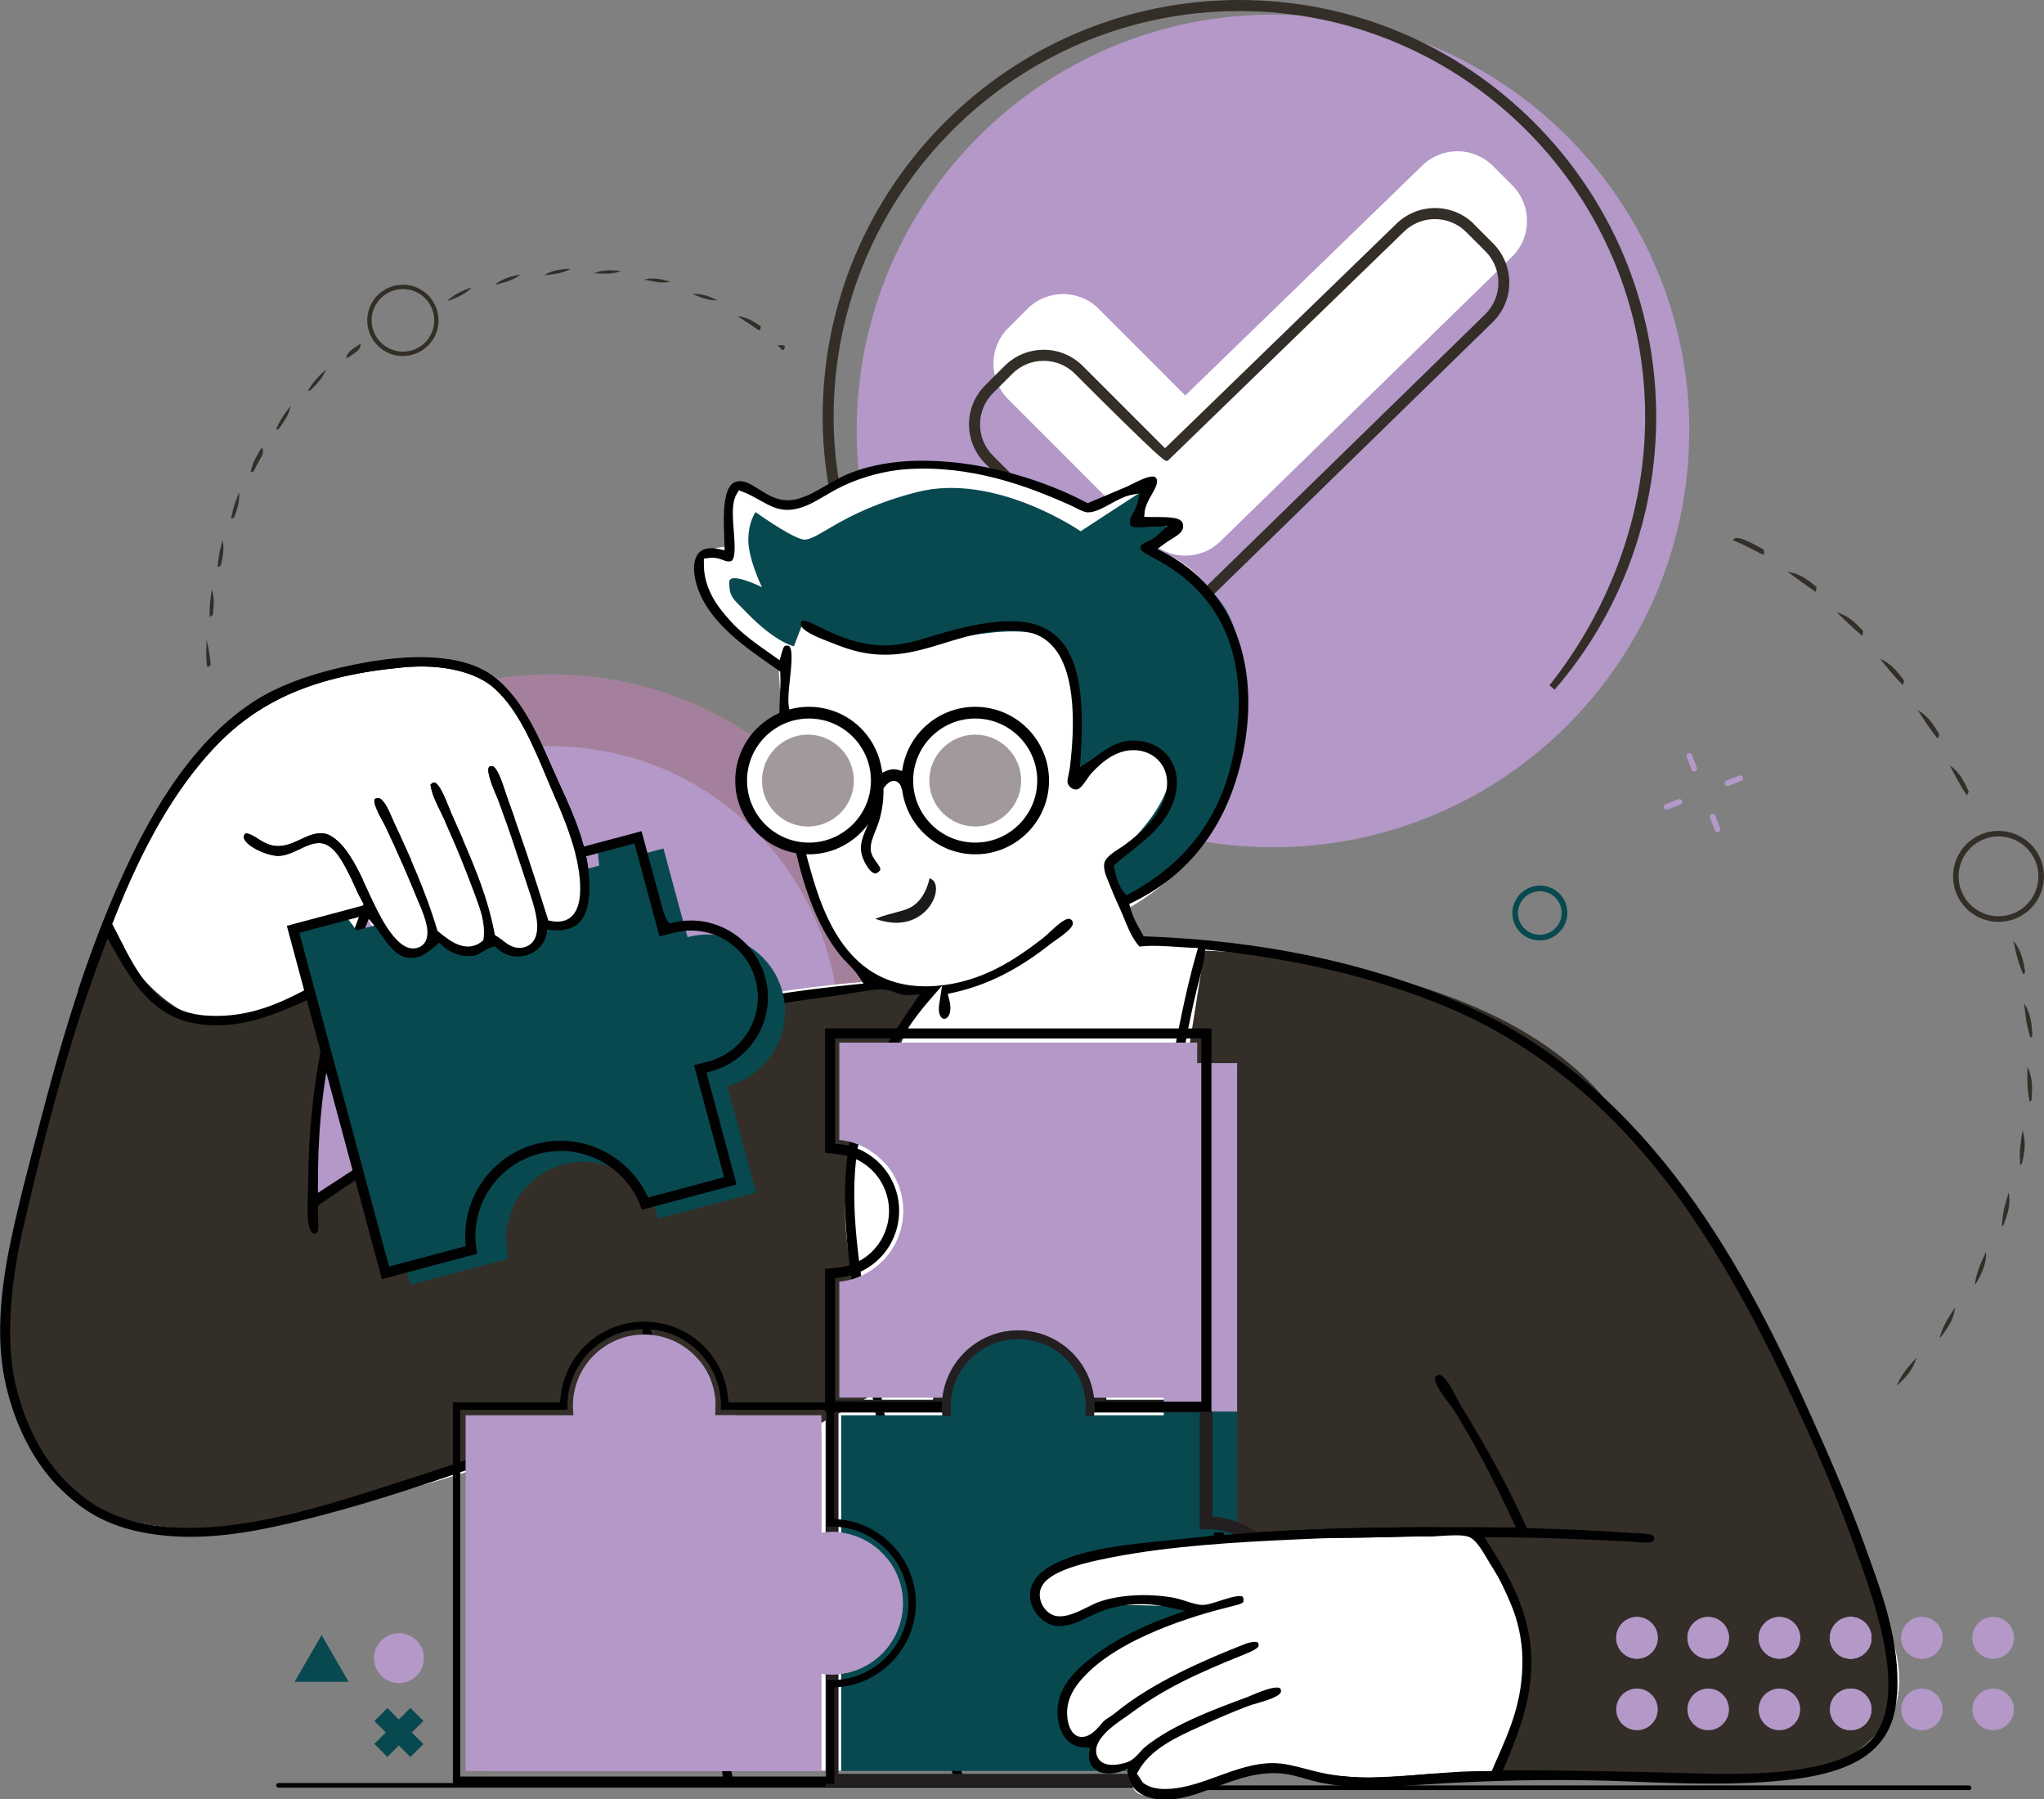 <?xml version="1.0" encoding="UTF-8"?><svg xmlns="http://www.w3.org/2000/svg" xmlns:xlink="http://www.w3.org/1999/xlink" viewBox="0 0 307.08 270.26"><rect x="0" y="0" width="307.08" height="270.26" fill="#808080" stroke="none"/><defs><style>.cls-1,.cls-2{fill:#fff;}.cls-2,.cls-3,.cls-4,.cls-5,.cls-6,.cls-7,.cls-8,.cls-9{fill-rule:evenodd;}.cls-10{isolation:isolate;}.cls-11,.cls-6{fill:#084950;}.cls-12,.cls-3,.cls-13{fill:#b398c8;}.cls-14{clip-path:url(#clippath-1);}.cls-4,.cls-15{fill:#010101;}.cls-5{fill:#a4809c;}.cls-16{mix-blend-mode:screen;}.cls-17{clip-path:url(#clippath);}.cls-18{fill:#1a1a1a;}.cls-19,.cls-8{fill:#332e27;}.cls-13{clip-rule:evenodd;}.cls-20{fill:#231f20;}.cls-7{fill:#a29a9a;}.cls-9{fill:#f1f0f0;}</style><clipPath id="clippath"><path class="cls-13" d="M124.95,230.13c-.52,0-1.04,.04-1.54,.11v-17.65h-16.01c.06-.46,.09-.94,.09-1.42,0-5.91-4.79-10.71-10.71-10.71s-10.71,4.79-10.71,10.71c0,.48,.03,.96,.09,1.42h-16.21v53.44h53.44v-14.61c.5,.07,1.02,.11,1.54,.11,5.91,0,10.71-4.79,10.71-10.71s-4.79-10.71-10.71-10.71Z"/></clipPath><clipPath id="clippath-1"><path class="cls-13" d="M126.09,156.62v14.61c5.4,.55,9.61,5.11,9.61,10.65s-4.21,10.1-9.61,10.65v17.41h53.77v-53.33h-53.77Z"/></clipPath></defs><g class="cls-10"><g id="Layer_2"><g id="Colored"><g id="Man_Puzzle"><path class="cls-19" d="M57.91,52.8c-2.58-1.44-3.5-4.72-2.06-7.29s4.71-3.5,7.29-2.06,3.5,4.72,2.06,7.29-4.72,3.5-7.29,2.06Zm4.92-8.78c-2.26-1.27-5.13-.46-6.4,1.8s-.46,5.13,1.81,6.4,5.13,.46,6.4-1.8,.46-5.13-1.81-6.4Z"/><path class="cls-19" d="M67.28,45.1c1.21-1.07,2.4-1.52,3.59-1.92-.96,1.02-2.14,1.46-3.3,1.94-.1,.04-.2,.03-.28-.02Zm7.14-2.42c1.3-.93,2.54-1.22,3.78-1.45-1.1,.88-2.32,1.16-3.53,1.48-.09,.02-.17,.01-.25-.03Zm7.4-1.41c1.38-.76,2.66-.85,3.91-.89-1.21,.7-2.47,.79-3.71,.93-.07,0-.14,0-.2-.04Zm7.53-.26c1.42-.56,2.69-.44,3.96-.28-1.33,.49-2.59,.38-3.81,.33-.05,0-.1-.02-.14-.04Zm7.47,.97c1.47-.34,2.7-.02,3.91,.35-1.37,.27-2.6-.05-3.82-.31-.03,0-.06-.02-.09-.03Zm20.77,10.61c-.18-.15-.4-.37-.76-.69,.8-.16,1.03,.06,1.12,.15-.21,.61-.29,.58-.36,.54Zm-13.56-8.42c1.44-.13,2.61,.39,3.75,.95-1.42,.03-2.57-.48-3.71-.94-.01,0-.03-.01-.04-.02Zm9.91,5.42c-1.02-.74-2.07-1.43-3.16-2.08,1.44,.1,2.51,.8,3.51,1.53-.02,.59-.21,.63-.35,.55Z"/><path class="cls-19" d="M31.17,100.18c-.17-.33-.24-1.72-.13-4.08,.55,2.36,.62,3.77,.62,3.78-.37,.35-.44,.33-.49,.3Zm.32-7.55c-.04-1.57,.13-2.83,.33-4.08,.45,1.34,.28,2.59,.15,3.83-.41,.29-.45,.27-.49,.25Zm1.2-7.45c.11-1.59,.42-2.83,.75-4.04,.3,1.37,0,2.6-.27,3.82-.42,.24-.45,.23-.48,.22Zm2.03-7.27c.27-1.6,.72-2.79,1.2-3.94,.13,1.39-.32,2.57-.73,3.76-.43,.2-.45,.19-.47,.18Zm2.92-6.96c.24-1.17,.63-1.91,1.03-2.63,.21-.38,.43-.76,.66-1.14,.34,.71,.13,1.08-.08,1.46-.4,.71-.78,1.44-1.15,2.17-.45,.15-.45,.14-.45,.14Zm3.85-6.48c.62-1.51,1.4-2.53,2.2-3.5-.28,1.37-1.05,2.38-1.77,3.4-.1,.14-.28,.18-.43,.1Zm4.8-5.81c.8-1.42,1.73-2.3,2.68-3.13-.51,1.31-1.42,2.18-2.29,3.07-.11,.11-.27,.13-.4,.06Zm5.69-4.95c.33-.81,.69-1.07,1.06-1.33,.38-.26,.75-.52,1.13-.77,0,.79-.38,1.05-.75,1.31-.37,.25-.73,.51-1.08,.77-.11,.08-.24,.08-.35,.02Z"/><path class="cls-19" d="M295.52,119.48c-1.17-1.68-1.87-3.12-2.6-4.53,1.48,1.03,2.19,2.49,2.85,3.96-.22,.56-.24,.57-.26,.57Zm-4.41-8.54c-1.29-1.57-2.14-2.95-2.99-4.26,1.57,.87,2.42,2.25,3.23,3.65-.18,.59-.21,.6-.24,.61Zm-5.26-8.05c-1.4-1.43-2.39-2.7-3.4-3.93,1.67,.71,2.67,1.99,3.61,3.28-.13,.61-.17,.63-.21,.65Zm-6.12-7.41c-1.52-1.29-2.65-2.43-3.8-3.51,1.73,.49,2.88,1.64,3.98,2.82-.07,.64-.12,.67-.18,.69Zm-6.99-6.6c-1.62-1.1-2.9-2.08-4.18-2.99,1.78,.24,3.08,1.23,4.33,2.26,0,.66-.07,.7-.14,.73Zm-7.85-5.54c-2.92-1.56-4.55-2.2-4.56-2.21,.37-.75,2-.12,4.65,1.45,.09,.66,0,.73-.09,.76Z"/><path class="cls-12" d="M253.78,64.73c0,34.54-28,62.54-62.54,62.54s-62.54-28-62.54-62.54S156.71,2.19,191.25,2.19s62.54,28,62.54,62.54Z"/><path class="cls-1" d="M165.05,46.38c-2.95-2.95-7.73-2.95-10.68,0l-2.91,2.91c-2.95,2.95-2.95,7.73,0,10.68l21.27,21.28c2.95,2.95,7.73,2.95,10.68,0l43.79-42.73c2.95-2.95,2.95-7.73,0-10.68l-2.91-2.91c-2.95-2.95-7.73-2.95-10.68,0l-35.54,34.48-13.02-13.02Z"/><path class="cls-19" d="M302.24,138.18c-3.6,1.1-7.43-.94-8.53-4.54s.93-7.43,4.54-8.53,7.43,.93,8.53,4.54c1.1,3.6-.93,7.43-4.54,8.53Zm-3.75-12.27c-3.16,.97-4.95,4.32-3.98,7.48s4.32,4.95,7.49,3.98,4.95-4.32,3.98-7.49-4.33-4.95-7.49-3.98Z"/><g><path class="cls-19" d="M221.48,33.69c-1.57-1.57-3.66-2.44-5.88-2.44s-4.31,.87-5.88,2.43l-34.69,33.65-12.35-12.35c-1.57-1.57-3.66-2.44-5.88-2.44s-4.31,.87-5.89,2.44l-2.89,2.89c-1.57,1.57-2.44,3.66-2.44,5.88s.87,4.31,2.44,5.88c7.44,7.44,7.88,7.01,8.26,6.62l.35-.35-7.44-7.44c-1.26-1.26-1.95-2.93-1.95-4.71s.69-3.46,1.95-4.71l2.89-2.89c1.26-1.26,2.93-1.95,4.71-1.95s3.46,.69,4.71,1.95c13.07,13.07,13.47,13.07,13.73,13.07h.2s35.43-34.36,35.43-34.36c1.26-1.26,2.94-1.95,4.71-1.95s3.45,.69,4.71,1.95l2.89,2.89c2.59,2.6,2.59,6.83,0,9.42l-43.47,42.41c-2.6,2.59-6.83,2.6-9.43,0-4.78-4.78-5.27-4.29-5.6-3.97l-.36,.35,4.78,4.78c1.57,1.57,3.66,2.43,5.88,2.43s4.31-.86,5.88-2.43l43.47-42.41c3.24-3.24,3.24-8.52,0-11.77l-2.89-2.89Z"/><path class="cls-19" d="M186.2,0c-34.53,0-62.61,28.09-62.61,62.62,0,19.31,9.36,38.03,25.03,50.07l.13,.1h.17c.69,0,.7-.79,.7-1.08v-.25s-.19-.15-.19-.15c-15.15-11.72-24.19-29.92-24.19-48.69,0-33.61,27.35-60.96,60.96-60.96s60.96,27.35,60.96,60.96c0,14.29-5.1,28.61-14.37,40.33l.77,.64c9.84-11.36,15.26-25.91,15.26-40.96C248.82,28.09,220.73,0,186.2,0Z"/></g><path class="cls-19" d="M284.98,208.1c.72-1.77,1.84-2.93,2.92-4.14-.48,1.79-1.61,2.96-2.75,4.04-.05,.04-.11,.08-.17,.1Zm6.43-7.17c.51-1.91,1.45-3.22,2.32-4.55-.19,1.8-1.13,3.13-2.11,4.4-.05,.07-.13,.12-.21,.15Zm5.28-8.03c.29-1.99,1.02-3.43,1.69-4.86,.08,1.8-.66,3.25-1.45,4.66-.06,.1-.14,.17-.24,.2Zm4.07-8.71c.05-2.03,.57-3.55,1.02-5.07,.34,1.78-.18,3.32-.75,4.82-.05,.12-.15,.21-.27,.25Zm2.75-9.2c-.19-2.04,.1-3.61,.34-5.19,.59,1.71,.29,3.31-.05,4.88-.03,.15-.15,.27-.29,.31Zm1.41-9.51c-.42-2.01-.35-3.62-.33-5.21,.82,1.62,.75,3.24,.63,4.84-.02,.18-.14,.32-.29,.37Zm.11-9.61c-.62-1.95-.76-3.54-.94-5.14,1.02,1.52,1.15,3.14,1.24,4.72,.01,.2-.12,.37-.3,.42Zm-1.09-9.54c-.8-1.87-1.12-3.45-1.47-5.02,1.18,1.39,1.5,2.99,1.76,4.55,.04,.21-.09,.41-.29,.47Z"/><path class="cls-12" d="M259.31,117.28s.04-.02,.07-.03l1.91-.74c.22-.09,.47,.02,.55,.24,.09,.22-.02,.47-.24,.55l-1.91,.74c-.22,.09-.47-.02-.55-.24-.08-.2,0-.42,.18-.52Z"/><path class="cls-12" d="M250.17,120.83s.04-.02,.07-.03l1.91-.74c.22-.09,.47,.02,.55,.24,.09,.22-.02,.47-.24,.55l-1.91,.74c-.22,.09-.47-.02-.55-.24-.08-.2,0-.42,.18-.52Z"/><path class="cls-12" d="M253.58,113.19s.04-.02,.07-.03c.22-.09,.47,.02,.55,.25l.73,1.9c.09,.22-.03,.47-.25,.55-.22,.09-.47-.02-.55-.25l-.73-1.9c-.08-.2,0-.41,.18-.52Z"/><path class="cls-12" d="M257.08,122.29s.04-.02,.07-.03c.22-.09,.47,.02,.55,.25l.73,1.9c.09,.22-.03,.47-.25,.55-.22,.09-.47-.02-.55-.25l-.73-1.9c-.08-.2,0-.41,.18-.52Z"/><path class="cls-11" d="M229.21,133.62c.59-.36,1.27-.57,2.01-.6,1.11-.04,2.16,.36,2.96,1.11,.8,.75,1.26,1.77,1.29,2.87,.07,2.27-1.73,4.18-4.01,4.26-1.11,.04-2.16-.36-2.96-1.11-.8-.75-1.26-1.77-1.29-2.87-.05-1.54,.77-2.91,2-3.66Zm5.4,3.41c-.03-.87-.39-1.68-1.02-2.27-.64-.6-1.47-.91-2.35-.88-1.81,.06-3.24,1.58-3.18,3.38,.03,.87,.39,1.68,1.02,2.27,.64,.6,1.47,.91,2.35,.88,1.81-.06,3.24-1.58,3.18-3.38Z"/><path class="cls-5" d="M82.78,101.29c29.9,0,54.13,24.24,54.13,54.13s-24.24,54.13-54.13,54.13-54.13-24.23-54.13-54.13,24.23-54.13,54.13-54.13Z"/><path class="cls-3" d="M82.78,112.09c23.93,0,43.33,19.4,43.33,43.33s-19.4,43.33-43.33,43.33-43.33-19.4-43.33-43.33,19.4-43.33,43.33-43.33Z"/><rect class="cls-11" x="56.11" y="258.85" width="7.65" height="2.76" transform="translate(-166.34 118.4) rotate(-44.95)"/><rect class="cls-11" x="58.55" y="256.41" width="2.76" height="7.65" transform="translate(-166.59 118.81) rotate(-45.05)"/><path class="cls-3" d="M59.94,245.32c2.07,0,3.75,1.68,3.75,3.75s-1.68,3.75-3.75,3.75-3.75-1.68-3.75-3.75,1.68-3.75,3.75-3.75Z"/><path class="cls-11" d="M48.32,245.6l-4.07,7.03h8.13l-4.07-7.03Z"/><path class="cls-15" d="M41.84,268.53H173.27c.19,0,.35-.16,.35-.35s-.16-.35-.35-.35H41.84c-.19,0-.35,.16-.35,.35s.16,.35,.35,.35Z"/><path class="cls-15" d="M181.2,268.89h114.62c.19,0,.35-.16,.35-.35s-.16-.35-.35-.35h-114.62c-.19,0-.35,.16-.35,.35s.16,.35,.35,.35Z"/><path class="cls-2" d="M47.85,180.5s-1.37-18.31,1.32-28.21c2.69-9.89,5.52-15.48,5.52-15.48,0,0,2.18,5.41,5.52,5.88,3.34,.47,4.56-1.44,4.56-1.44,0,0,3.26,3.28,5.76,2.4,2.5-.88,3.48-1.8,3.48-1.8,0,0,1.99,2.27,5.52,.6,3.53-1.68,2.64-3.96,2.64-3.96,0,0,7.47,4.24,5.16-8.88-2.31-13.12-9.17-23.65-10.32-25.2-1.15-1.55-7.23-7.67-18.96-4.92-11.73,2.74-24.79,3.66-35.53,24.85C11.78,145.52,2.39,180.31,1.52,194.31c-.87,13.99,2.61,30.11,15,34.09,22.35,7.17,81.98-17.4,81.98-17.4l10.68,54.97h61.09s-1.18,3.18,1.56,3.72c2.74,.54,7.33-.4,11.16-1.8,3.84-1.4,6.3-3.75,9.84-2.64,3.54,1.11,5.94,1.59,9.84,1.8,3.9,.21,20.11-1.39,29.41-1.2,9.29,.19,37.16,2.32,42.37,.36,5.21-1.96,13.68-7.21,9.96-19.68-3.72-12.47-24.56-69.44-50.77-86.78-29.81-19.71-62.41-18.24-62.41-18.24l-2.04-4.92s19.55-9.71,17.76-31.21c-1.78-21.5-13.68-22.68-13.68-22.68l3.12-3.12-5.04-.6s-.1-5.87,.6-5.64c.7,.23-8.28,3.12-8.28,3.12,0,0-18.07-9.52-28.81-6.72-10.74,2.79-14.52,6.94-17.4,5.64-2.89-1.3-7.2-2.16-7.2-2.16,0,0-1.57,1.29-1.08,3.72,.49,2.43,.96,5.16,.96,5.16,0,0-3.76-.22-4.44,1.56-.68,1.78-1.39,1.33,.24,4.44,3.16,6.02,11.04,11.76,11.04,11.76,0,0,.19,9.63,2.76,22.44,2.58,12.82,4.21,17.61,6.48,19.68,2.27,2.07,4.8,5.4,4.8,5.4,0,0-19.4,1.32-34.09,6-14.69,4.68-49.09,27.13-49.09,27.13Z"/><path class="cls-6" d="M166.43,129.73l2.64,5.64s10.11-4.92,14.64-14.4c4.54-9.48,4.12-23.39,.36-29.53-3.76-6.14-12.12-9.12-12.12-9.12l4.44-2.88-4.92-1.44,1.92-5.4-11.04,7.2s-12.85-8.9-24.6-5.88c-11.76,3.01-15.13,7.69-17.28,7.08-2.15-.61-6.96-4.08-6.96-4.08,0,0-1.17,1.61-1.08,4.44,.09,2.83,2.04,6.84,2.04,6.84,0,0-4.97-2.48-4.92-.72,.07,2.28,.43,2.29,2.76,4.68,4.22,4.34,6.96,4.92,6.96,4.92l1.2-3.12s7.61,4.36,13.8,3.6c6.19-.75,20.48-5.25,24.36-.72,4.84,5.64,2.64,20.64,2.64,20.64l4.56-3.96s9.4-4.47,9.96,1.8c.56,6.27-9.36,14.4-9.36,14.4Z"/><path class="cls-8" d="M182.64,230.91s-10.88-27.3-8.64-43.09c2.24-15.79,6.96-45.01,6.96-45.01,0,0,43.99,.48,61.33,23.76,6.86,9.21,15.72,20.41,22.44,32.77,10.26,18.88,15.52,31.77,17.64,39.73,2.27,8.5,3.02,14.57,.96,19.08-2.06,4.51-9.05,9.23-19.08,9.12-10.03-.1-39.49-1.2-39.49-1.2,0,0,6.49-13.5,3.84-21-2.65-7.51-6.96-14.76-6.96-14.76,0,0-21.73-.25-28.33,.12-6.59,.37-10.68,.48-10.68,.48Z"/><path class="cls-8" d="M132.59,208.71s-6.51-19.04-5.52-28.93c.99-9.89,12-30.49,12-30.49,0,0-5.35-.88-6.6-1.56-1.25-.68-2.16,.36-2.16,.36,0,0-31.62,1.76-52.21,14.16-20.6,12.4-30.85,18.24-30.85,18.24,0,0,.11-12.74,1.56-22.33,.98-6.46,3.48-11.04,3.48-11.04,0,0-16.64,8.45-22.68,5.88-9.27-3.94-13.44-14.16-13.44-14.16,0,0-8.26,23-12.6,39.37-4.35,16.37-4.58,37.63,6.96,46.09,11.54,8.46,32.98,6.46,54.73-2.76,21.75-9.22,36.37,4.08,36.37,4.08l30.97-16.92Z"/><path class="cls-15" d="M285.02,254.5c.44-7.84-2.2-15.01-4.52-21.33l-.59-1.62c-2.57-7.06-5.31-13.28-8.38-20.1-10.55-23.47-25.03-49.07-52.38-60.9-13.67-5.92-29.44-9.25-46.87-9.89l-.46-.02-.3-.53c-.63-1.11-1.28-2.24-1.68-3.65l-.19-.67,.62-.3c9.25-4.51,15.07-12.92,16.83-24.35,1.94-12.59-2.57-23.08-12.05-28.07l-1.16-.61,1.05-.78c.31-.23,.64-.44,1.02-.67,1.32-.81,1.88-1.26,1.78-2.17-.13-1.08-1.61-1.17-4.05-1.18-.3,0-.61,0-.91,0l-.88-.02,.08-.88c.07-.77,.51-1.54,.98-2.35,.72-1.26,1.16-2.12,.67-2.67-.5-.56-2.51,.45-3.47,.93-.37,.19-.71,.36-.99,.48-.96,.41-1.9,.8-2.77,1.17l-.06,.03c-.97,.41-1.85,.77-2.56,1.08l-.36,.16-.35-.18c-9.77-5.13-25.14-8.62-35.78-4.17-1.03,.43-2.09,1.05-3.11,1.64-1.91,1.11-3.71,2.16-5.57,2.26-1.85,.09-3.31-.83-4.6-1.65-1.23-.78-2.27-1.44-3.39-1.14-2.1,.56-1.93,5.19-1.82,8.26v.19c.02,.29,.03,.56,.03,.82l.03,1.03-1.01-.2c-1.25-.24-2.19-.06-2.79,.53-.73,.72-.97,2.05-.68,3.67,1.09,6.04,7.02,10.17,11.35,13.19,.4,.28,.78,.55,1.15,.81l.33,.23,.02,.41c.05,1.15,0,2.21-.06,3.23-.05,1-.1,1.98-.06,3.02l.02,.45-.37,.26s-.06,.04-.09,.06c0,.15-.01,.3-.02,.45l.44-.16,.07,1.1c1.02,16.36,3.97,27.39,9.01,33.72,.35,.44,.76,.86,1.16,1.27,.57,.59,1.16,1.19,1.64,1.91l.76,1.14-1.37,.14c-18.06,1.82-32.17,5.15-44.4,10.5-13.25,5.79-24.76,13.33-34.92,19.97l-1.27,.83v-1.52c-.05-13.16,2.15-24.99,7.13-38.33l.5-1.33,.91,1.09c.33,.4,.65,.86,.99,1.34,1.03,1.48,2.18,3.12,3.8,3.42,1.84,.34,2.92-.55,4.16-1.57l.78-.64,.53,.51c.91,.87,2.7,1.7,4.48,1.46,.63-.09,1.13-.39,1.61-.68,.42-.26,.82-.5,1.3-.62l.43-.11,.33,.3c1.24,1.14,2.94,1.51,4.54,.98,1.49-.49,2.58-1.66,2.85-3.05l.14-.73,.74,.06c1.7,.15,3.02-.19,3.91-1,1.1-1.01,1.66-2.82,1.67-5.38,.02-5.69-2.44-11.05-4.41-15.36-.37-.8-.72-1.57-1.04-2.31-2.34-5.36-4.77-10.91-8.98-14.07-4.85-3.64-12.96-3.17-18.92-2.13-7.3,1.28-13.09,3.29-17.21,6-10.01,6.57-16.13,18.36-19.86,26.65-4.28,9.52-8.04,20.73-11.83,35.27l-.78,2.97c-1.34,5.11-2.73,10.39-3.89,15.83-1.79,8.41-2.1,15.25-.96,20.91,1.24,6.12,3.9,11.65,7.48,15.57,4.17,4.56,8.69,6.89,15.11,7.78,7.31,1.02,14.57-.33,20.7-1.79,11.08-2.63,21.25-6.17,31.08-9.6,7.32-2.55,14.86-5.17,22.77-7.43l.87-.25,.17,.89c3.08,16.45,6.66,35.95,9.97,55.97h1.44l-1.18-6.83c-3.16-18.33-6.42-37.28-9.93-55.31-.06-.3-.12-.72-.19-1.21-.7-4.8-1.41-5.81-1.89-5.81-.34,.03-.41,.14-.44,.18-.36,.52,.07,2.11,.3,2.97,.11,.39,.18,.68,.23,.92,.2,1.02,.36,2.01,.51,2.96l-.19,.11,.2-.03c.18,1.13,.35,2.2,.55,3.06l.17,.75-.73,.23c-7.54,2.32-15.05,4.84-22.32,7.27-5.83,1.95-11.87,3.97-18,5.92l-.47,.15c-11.99,3.82-32.06,10.2-43.83,1.65-5.28-3.83-8.76-9.36-10.64-16.91-1.91-7.68-.47-17.3,1.08-24.03,4.02-17.47,7.84-30.74,12.03-41.75l.62-1.63,.87,1.52c2.91,5.09,5.91,10.34,12.73,11.35,6.18,.92,11.43-1.4,16.07-3.44,1.07-.47,2.07-.91,3.07-1.31l1.56-.62-.46,1.62c-2.34,8.17-3.69,18.23-3.69,27.61,0,.42-.02,.94-.05,1.52-.08,1.85-.22,5.29,.66,6.01,.06,.05,.18,.15,.53,.06,.36-.09,.44-.59,.34-2.13-.04-.64-.09-1.25,0-1.77l.06-.34,.29-.2c18.6-12.66,35.9-23.52,59.22-28.33,4.77-.98,10.91-1.97,18.78-3.01,.59-.08,1.27-.2,1.98-.32l.12,.19-.04-.2c1.64-.29,3.33-.58,4.57-.51,.59,.03,1.17,.23,1.72,.43,.65,.22,1.32,.46,2.01,.41l1.69-.12-.96,1.4c-5.55,8.14-9.53,14.75-10.18,25.75-.54,9.09,1.19,18.19,2.86,27l.02,.12c.33,1.73,.65,3.43,.95,5.1,3.64,20.41,7.9,40.44,12.67,59.55,.21,0,.42,0,.62,.02,.3,.01,.58,.02,.84,.02-6.56-26.64-11.51-50.71-15.16-73.59-1.38-8.69-2.63-18.66,.15-27.15l.33-1.01,.9,.58c6.41,4.12,14.35,5.7,22.35,4.44,7.72-1.22,14.43-4.31,20.65-7.37l1.38-.68-.2,1.53c-2.79,21.15,1.65,41.25,5.56,58.98l.06,.29c.41,1.86,.82,3.7,1.2,5.5l.19,.88-.89,.11c-1.74,.21-3.53,.39-5.44,.57-7.09,.68-15.12,1.46-19.37,4.67-.85,.64-1.43,1.42-1.76,2.37-.41,1.19-.24,2.48,.49,3.64,.75,1.2,2.02,2.09,3.15,2.23,1.73,.2,3.25-.52,4.84-1.29,.79-.38,1.61-.77,2.48-1.07,2.97-1.01,6.2-1.18,9.32-.5l2.76,.6-2.65,.98c-4,1.48-7.27,3.13-10.01,5.06-2.74,1.93-5.93,4.59-6.38,8.07-.26,2.02,.19,3.93,1.2,5.12,.69,.81,1.6,1.24,2.69,1.28l.88,.03-.09,.88c-.1,1.02,.16,1.79,.78,2.29,.88,.71,2.46,.84,4.02,.33l.9-.3,.16,.94c.38,2.15,2.17,2.95,2.92,3.2,3.34,1.08,6.65-.16,10.15-1.47,3.18-1.19,6.47-2.42,10.08-2.05,1.2,.12,2.37,.46,3.5,.78,.7,.2,1.41,.4,2.1,.55,4.87,1.03,10.02,.69,15.47,.33,1.25-.08,2.5-.16,3.76-.23,9.7-.52,18.89-.6,27.32-.24,8.75,.37,18.73,.66,26.35-.59,9.17-1.5,13.44-5.34,13.83-12.43ZM47.38,147.88c-4.13,2.21-8.82,4.72-14.83,4.72-.63,0-1.27-.03-1.91-.08-7.12-.62-10.09-6.47-12.71-11.63l-.06-.12c-.28-.56-.57-1.11-.85-1.65l-.17-.33,.14-.35c4.48-11.44,9.23-19.65,14.92-25.82,6.88-7.45,15.47-11.15,28.73-12.38,5.8-.53,10.92,.67,13.71,3.21,3.52,3.21,5.67,8.32,7.75,13.26,.29,.68,.57,1.36,.85,2.02l.2,.47c1.04,2.42,2.21,5.16,3.07,8.15,.36,1.26,2.06,7.69-.17,10.13-.52,.57-1.5,1.19-3.18,.86l-.48-.09-.15-.47c-2.23-7.13-4-12.4-6.11-18.2-.08-.21-.16-.47-.26-.78-.79-2.49-1.44-3.72-1.96-3.72-.17,0-.37,.03-.44,.13-.44,.67,.66,3.24,1.07,4.2,.15,.36,.29,.68,.38,.92,1.42,3.85,2.46,7.03,3.67,10.72,.37,1.12,.74,2.26,1.14,3.47,.79,2.37,1.46,5.01,.55,6.61-.35,.62-.92,1.02-1.64,1.18-1.37,.29-2.33-.45-3.19-1.11l.07-.2s0,0,0,0l-.12,.16c-.24-.18-.48-.37-.73-.52l-.31-.19-.07-.36c-1.08-5.77-3.58-11.4-6-16.84l-.54-1.22c-.11-.25-.23-.56-.37-.91-.39-.98-1.38-3.48-2.13-3.59-.1-.02-.28,.03-.57,.35,.2,1.36,.82,2.62,1.42,3.84,.22,.44,.44,.88,.63,1.33,1.72,3.85,3.22,7.52,4.58,11.21l.16,.44c.68,1.83,1.46,3.91,1.2,6.18l-.04,.35-.27,.21c-2.35,1.83-4.87-.2-6.22-1.29l-.4-.32-.07-.25c-1.64-5.47-4.06-10.91-6.44-15.97-.09-.2-.19-.43-.3-.68l-.02-.05c-.45-1.05-1.29-3-2.09-3-.41,.03-.49,.13-.51,.16-.22,.4,.19,1.52,1.2,3.33,.14,.25,.26,.46,.33,.61,1.94,4.05,3.38,7.49,5.06,11.56l.13,.3c.9,2.11,1.64,4.26,.88,5.6-.22,.39-.66,.87-1.54,1-1.32,.19-2.77-.91-4.29-3.25-1.05-1.63-1.93-3.53-2.78-5.37-1.11-2.41-2.26-4.88-3.76-6.67-.67-.8-1.76-1.7-2.55-1.89-1.4-.32-2.58,.24-3.84,.83-1.11,.52-2.26,1.07-3.58,.99-1.14-.06-2.04-.6-2.81-1.09-1.26-.82-1.73-.84-1.89-.78-.04,.02-.14,.09-.22,.41-.05,.2,.03,.45,.25,.73,.87,1.14,3.44,2.18,4.85,2.21,1.06,0,2.1-.45,3.25-1,1.07-.52,2.09-1,3.17-.92,1.89,.15,3.17,2.55,3.93,3.98l.09,.18c.44,.83,.75,1.51,1.04,2.16,.36,.8,.69,1.53,1.23,2.5l.18,.33-.13,.35c-.27,.74-.54,1.47-.81,2.2-.86,2.32-1.74,4.69-2.41,7.21l-.1,.37-.35,.16c-1.16,.55-2.29,1.16-3.49,1.8Zm128.44,13.34l-.32,.19c-8.06,4.78-16.97,9.2-27.54,9.24h-.1c-7.16,0-12.54-2.76-16.42-5.16l-.58-.36,.25-.64c2.02-5.19,5.05-10.26,8.55-14.28l1.87-2.15-.43,2.82c-.19,1.21,.14,1.87,.48,2.08,.21,.13,.45,.1,.67-.06,.42-.32,.76-1.23,.35-2.77l-.22-.83,.84-.19c5.06-1.12,9.68-3.43,14.55-7.28,.21-.17,.5-.37,.83-.6,.83-.58,2.56-1.77,2.58-2.5,.02-.61-.46-.7-.66-.71h0c-.66,0-1.99,1.23-2.78,1.97-.41,.38-.79,.73-1.11,.98-4.12,3.17-9.11,6.59-16.04,7.13-.54,.04-1.06,.06-1.56,.06-12.45,0-15.82-12.22-17.66-18.91-1.56-5.65-2.52-12.81-2.77-20.71l-.02-.62,.59-.19c3.16-1.01,5.99-.62,8.18,1.13,2.85,2.28,4.35,6.82,3.91,11.84-.12,1.35-.6,2.5-1.06,3.61-.47,1.12-.91,2.17-.86,3.25,.06,1.5,1.35,3.65,2.18,3.65,.22,0,.72-.4,.74-.59,.03-.27-.26-.66-.54-1.05-.39-.53-.83-1.13-.9-1.9-.09-.93,.34-1.98,.75-2.99,.14-.35,.27-.66,.37-.95,1.68-4.97,.64-10.78-2.55-14.13-2.47-2.59-5.93-3.42-9.76-2.33l-.81,.23-.21-.81c-.32-1.21-.12-2.95,.08-4.79,.19-1.76,.46-4.16-.08-4.8-.04-.04-.1-.12-.3-.12-.45-.01-.55-.01-.86,1.08l-.32,1.11-1.24-.87c-2.22-1.55-4.51-3.16-6.33-5.2-1.92-2.15-3.87-4.85-3.81-8.48v-.71s.71-.09,.71-.09c1-.14,1.68,.12,2.18,.31,.42,.16,.69,.26,1.12,.18,.82-.17,.62-2.7,.48-4.56-.17-2.18-.33-4.23,.41-5.49l.36-.61,.65,.25c.9,.35,1.69,.79,2.45,1.22,1.69,.95,3.13,1.76,5.26,1.37,1.62-.29,2.97-1.08,4.52-1.99,.88-.52,1.79-1.05,2.84-1.54,2.89-1.36,6.32-2.26,9.41-2.48,9.67-.67,18.18,2.51,24.52,5.35,.28,.12,.56,.27,.85,.41,.62,.31,1.4,.7,1.84,.72,1.1,.05,2.32-.64,3.51-1.29,1.02-.56,2.08-1.14,3.15-1.34l1.21-.22-.26,1.2c-.14,.65-.43,1.21-.69,1.69-.35,.66-.61,1.14-.5,1.7,.09,.48,.42,.61,2.34,.47,.35-.02,.69-.05,1.03-.06l2.22-.07-1.64,1.5c-.41,.38-.91,.61-1.35,.81-.89,.41-1.03,.54-1.03,.97,0,.47,1.24,1.12,1.98,1.5l.35,.18c9.08,4.88,13.22,13.1,12.31,24.43-.95,11.89-6.23,20.31-16.15,25.74l-.6,.33-.43-.53c-.77-.95-1.12-2.23-1.37-3.48l-.1-.47,.36-.32c.63-.54,1.29-1.07,1.99-1.62l.05-.04c3.07-2.43,6.54-5.19,7.04-9.69,.21-1.93-.31-3.71-1.48-5.01-1.22-1.36-3-2.11-5.02-2.11h0c-2.35,0-4.12,1.3-5.55,2.35-.39,.29-.75,.55-1.09,.76l-1.37,.88,.1-1.62c.63-10.17-.07-19.67-9.43-20.25-3.47-.22-7.26,.64-10.18,1.42-.85,.22-1.7,.48-2.51,.73-2.36,.72-4.77,1.45-7.3,1.45-3.89,0-7.06-1.41-9.73-2.73l-.28-.14c-1.68-.86-2.27-.9-2.47-.78-.04,.02-.12,.15-.14,.47-.05,1,3.05,2.18,4.07,2.57l.08,.03c.18,.07,.35,.13,.49,.19,2.36,.95,4.31,1.57,6.71,1.74,3.78,.28,6.94-.69,10.28-1.72,3.55-1.09,7.22-2.22,11.7-1.76,1.97,.2,3.59,1.08,4.81,2.61,3.19,3.99,3,11.86,2.29,17.76-.04,.37-.12,.73-.2,1.09-.11,.52-.22,1-.16,1.3,.05,.3,.49,1.01,1.26,1.01,.02,0,.04,0,.06,0,.53-.02,1.01-.71,1.51-1.43,.28-.41,.58-.83,.92-1.19,1.48-1.56,3.8-3.59,6.81-3.25,1.53,.17,2.85,.97,3.63,2.18,.85,1.33,1,3.02,.42,4.78-1.07,3.23-3.54,5.39-6.05,7.25-.2,.14-.44,.31-.72,.48-.91,.59-2.16,1.4-2.32,2.25-.18,.92,.29,2,.66,2.88,.1,.23,.19,.44,.26,.63,.47,1.22,.98,2.35,1.42,3.31,.26,.57,.49,1.13,.71,1.66,.62,1.52,1.15,2.8,2.22,4.05,1.84-.21,3.73-.08,5.56,.04,.74,.05,1.46,.1,2.19,.13l1.05,.04-.29,1.01c-1.59,5.56-2.72,11.6-3.82,17.44l-.07,.38Zm49.04,103.08c-.18,.41-.36,.83-.54,1.25l-.22,.51h-.55c-3.33-.06-6.51,.21-9.6,.48-5.29,.46-10.27,.89-15.52-.27-.72-.16-1.44-.35-2.13-.53-1.72-.46-3.35-.88-5.01-.89-2.9,0-5.62,1-8.26,1.96-2.23,.82-4.54,1.66-6.91,1.88-.37,.03-.72,.05-1.05,.05-1.91,0-3.23-.56-4.03-1.73l-.29-.42,.24-.44c1.86-3.42,5.65-5.14,9.66-6.95l.81-.37c1.51-.69,3.56-1.6,6.05-2.54,.38-.15,.87-.29,1.39-.44,1.17-.34,3.6-1.03,3.6-1.79,0-.37-.11-.44-.14-.46-.49-.32-1.94,.04-4.32,1.07-.29,.13-.52,.23-.67,.28-4.93,1.82-11.07,4.08-15.25,7.43-.21,.17-.46,.44-.72,.73-.54,.59-1.14,1.26-1.9,1.56-.04,.01-3.46,1.3-4.5-.62-1.32-2.43,2.42-4.96,4.22-6.18l.07-.05c.21-.14,.38-.26,.5-.35,4.91-3.69,10.14-6.13,16.99-8.87l.13-.05c1.48-.59,2.23-1.04,2.23-1.35,0-.18-.02-.4-.13-.48-.24-.17-1.04-.12-2.1,.3-5.64,2.22-13.78,5.69-19.34,10.31-.28,.23-.57,.42-.85,.6-.24,.15-.48,.31-.73,.5-.1,.07-.3,.31-.48,.52-.76,.89-1.89,2.19-3.3,1.92-.31-.06-.77-.25-1.15-.83-.62-.92-.86-2.56-.58-3.98,.33-1.68,1.36-3.01,2.11-3.86,5.43-6.21,17.3-9.64,22.15-10.82,2.13-.52,2.13-.62,2.13-1.01,0-.27-.05-.46-.13-.52-.48-.35-2.3,.25-3.39,.6-1.03,.33-1.91,.62-2.61,.63-.69,0-1.45-.23-2.31-.5l-.11-.04c-.67-.21-1.37-.44-2.05-.56-3.85-.68-8.25-.41-11.21,.68-.46,.17-1.03,.45-1.58,.73-1.5,.74-3.2,1.59-4.71,1.36-1.49-.23-2.68-1.93-2.49-3.55,.33-2.85,5.42-4.22,10.86-5.28,8.78-1.7,18.54-2.26,27-2.65l.89-.04c2.09-.1,4.24-.2,6.35-.2,2.24,0,4.24-.06,6.35-.12,2.17-.06,4.4-.12,6.97-.12,.54,0,1.18-.04,1.86-.08,1.51-.09,3.07-.19,4.03,.12,.99,.31,1.85,1.66,2.79,3.24l.04,.08c.14,.24,.26,.45,.37,.62,2.1,3.29,4.9,8.38,4.93,14.6,.03,6.06-1.8,10.24-3.74,14.67l-.11,.25Zm31.32,2.11l-4.02-.1c-8.22-.2-16.72-.41-25.12-.38h-1.25s.48-1.14,.48-1.14c2.31-5.5,4.33-10.98,3.66-17.6-.64-6.27-3.81-11.32-6.12-15.01l-.79-1.26h1.49c6.56,0,12.87,.28,19.84,.6,.37,.02,.77,.05,1.18,.09,1.04,.1,2.45,.24,2.87-.14,.03-.03,.12-.1,.12-.36,.02-.54-.55-.73-2.44-.8-.22,0-.43-.02-.62-.03-4.28-.27-9.92-.6-15.57-.72h-.52s-.21-.49-.21-.49c-2.36-5.31-5.43-11-9.67-17.91-.19-.31-.4-.71-.64-1.18l-.05-.1c-.58-1.12-1.79-3.45-2.63-3.37-.13,.02-.54,.26-.58,.37-.25,.86,1.55,3.2,2.15,3.97,.3,.39,.52,.68,.64,.88,3.07,4.95,6.19,10.82,8.81,16.53l.54,1.18h-1.29c-13.77-.11-28.35-.1-41.81,1.07l-.72,.06-.16-.7c-.33-1.5-.67-3.01-1.02-4.55-4.13-18.36-8.81-39.17-5.83-61.02,.8-5.85,1.72-10.83,2.9-15.68,.11-.44,.22-.89,.34-1.35l.04-.15c.35-1.34,.71-2.71,.8-3.67l.08-.82,.82,.08c16.26,1.62,31.78,5.99,42.56,11.98,22.21,12.35,35.06,33.36,47.52,61.11,2.79,6.21,5.31,12.55,7.71,19.39,2.05,5.85,6.86,19.56,1.78,25.76-3.04,3.71-10.16,5.51-21.79,5.51-1.09,0-2.23-.01-3.47-.04Z"/><path class="cls-4" d="M145.44,113.78c1.09-.09,2.04,.72,2.14,1.81l.24,2.87c.09,1.09-.71,2.05-1.8,2.14-1.09,.09-2.04-.72-2.14-1.81l-.24-2.87c-.09-1.09,.71-2.05,1.8-2.14Z"/><path class="cls-4" d="M125.15,113.78c1.09-.09,2.05,.71,2.14,1.8l.24,2.87c.09,1.09-.71,2.05-1.8,2.14-1.09,.09-2.05-.71-2.14-1.8l-.25-2.87c-.09-1.09,.71-2.05,1.8-2.14Z"/><path class="cls-6" d="M70.17,187.34l-12.24,3.36-13.92-50.77s3.18-.85,7.95-2.14c.55-.15,9.11,13.69,9.7,13.54,8.35-2.24,21.05-2.35,28.09-8.4,2.24-1.93-.02-12.89,.07-15.61,.03-.92,5.57-1.19,5.57-1.19l4.8,13.92-26.65,30.85-3.36,16.44Z"/><path class="cls-6" d="M109.32,163.12c6.2-1.65,9.88-8,8.22-14.17-1.66-6.17-8.04-9.83-14.24-8.18-.04,.01-3.63-13.32-3.63-13.32l-51.94,13.85,13.92,51.69,14.78-3.94c-1.63-6.16,2.04-12.48,8.23-14.13,6.19-1.65,12.55,1.99,14.23,8.14l14.7-3.92-4.31-16.01s.04-.01,.04-.01Z"/><path class="cls-15" d="M114.96,146.82c-1.35-5.03-5.95-8.55-11.17-8.55-1.01,0-2.02,.13-3,.4q-.61,.16-1.37-2.61c-.36-1.31-.83-3.06-1.31-4.81-.71-2.63-1.42-5.25-1.73-6.4l-53.29,14.22,14.28,53.07,14.33-3.82c-1.41-6.59,2.62-13.23,9.21-14.99,1.09-.29,2.21-.44,3.33-.44,5.55,0,10.48,3.6,12.18,8.83l14.24-3.8-4.52-16.81,.6-.16c3.02-.81,5.54-2.73,7.09-5.41,1.53-2.66,1.94-5.75,1.14-8.71Zm-8.57,12.64s-1.33,.34-2.13,.54l4.53,16.83-11.43,3.05-.22-.46c-2.38-4.9-7.45-8.07-12.9-8.07-1.24,0-2.48,.16-3.69,.48-6.65,1.77-11.11,8.02-10.62,14.84l.04,.51-11.52,3.07-13.48-50.12,50.35-13.44,3.76,13.97,2.05-.52c5.58-1.49,10.98,1.83,12.38,7.06,.69,2.57,.34,5.26-.99,7.57-1.34,2.32-3.51,3.98-6.1,4.68Z"/><g class="cls-16"><path class="cls-7" d="M130.8,117.25c0,5.2-4.22,9.42-9.42,9.42s-9.42-4.22-9.42-9.42,4.22-9.42,9.42-9.42,9.42,4.22,9.42,9.42Z"/><path class="cls-1" d="M121.38,110.35c3.8,0,6.9,3.1,6.9,6.9s-3.1,6.9-6.9,6.9-6.9-3.1-6.9-6.9,3.1-6.9,6.9-6.9h0Zm0-2.52c-5.2,0-9.42,4.22-9.42,9.42s4.22,9.42,9.42,9.42,9.42-4.22,9.42-9.42-4.22-9.42-9.42-9.42h0Z"/></g><g class="cls-16"><path class="cls-7" d="M155.93,117.25c0,5.2-4.22,9.42-9.42,9.42s-9.42-4.22-9.42-9.42,4.22-9.42,9.42-9.42,9.42,4.22,9.42,9.42Z"/><path class="cls-1" d="M146.51,110.35c3.8,0,6.9,3.1,6.9,6.9s-3.1,6.9-6.9,6.9-6.9-3.1-6.9-6.9,3.1-6.9,6.9-6.9h0Zm0-2.52c-5.2,0-9.42,4.22-9.42,9.42s4.22,9.42,9.42,9.42,9.42-4.22,9.42-9.42-4.22-9.42-9.42-9.42h0Z"/></g><path class="cls-15" d="M132.55,116.06l-.11-.63c-.9-5.36-5.48-9.26-10.91-9.26-6.1,0-11.07,4.97-11.07,11.08s4.97,11.08,11.07,11.08c5.43,0,10.13-4.06,10.94-9.45l.02-.14,.1-.11s.07-.09,.1-.14c0-.01,.82-1.34,1.72-1.18,.62,.09,.95,.67,1.04,1.13l.1,.3c.74,5.47,5.46,9.59,10.97,9.59,6.11,0,11.08-4.97,11.08-11.08s-4.97-11.08-11.08-11.08c-5.36,0-9.94,3.83-10.9,9.1l-.1,.54-.64-.18c-.07-.02-.14-.04-.22-.05-.5-.08-1,0-1.52,.22l-.59,.26Zm-11.01,10.51c-5.13,0-9.31-4.18-9.31-9.32s4.18-9.32,9.31-9.32,9.31,4.18,9.31,9.32-4.18,9.32-9.31,9.32Zm24.97-18.64c5.14,0,9.32,4.18,9.32,9.32s-4.18,9.32-9.32,9.32-9.32-4.18-9.32-9.32,4.18-9.32,9.32-9.32Z"/><rect class="cls-11" x="174.84" y="211.32" width="11.02" height="22.98"/><g><path class="cls-6" d="M181.37,230.13c-.52,0-1.04,.04-1.54,.11v-17.65h-16.01c.06-.46,.09-.94,.09-1.42,0-5.91-4.79-10.71-10.71-10.71s-10.71,4.79-10.71,10.71c0,.48,.03,.96,.09,1.42h-16.21v53.44h53.44v-14.61c.5,.07,1.02,.11,1.54,.11,5.91,0,10.71-4.79,10.71-10.71s-4.79-10.71-10.71-10.71Z"/><path class="cls-20" d="M194.43,240.84c0-6.69-5.22-12.4-11.88-13l-.38-.03v-17.55h-15.94l-.04-.37c-.66-6.7-6.25-11.75-12.99-11.75s-12.33,5.05-12.99,11.75l-.04,.37h-16.14v58.14h58.14v-14.51l.38-.03c6.66-.6,11.88-6.31,11.88-13Zm-14.19,11.06v14.55h-54.27v-54.27h16.16c-.03-.33-.05-.67-.05-1.01,0-6.13,4.99-11.12,11.12-11.12s11.12,4.99,11.12,11.12c0,.34-.02,.67-.05,1.01h15.96v17.59c.38-.04,.76-.06,1.13-.06,6.13,0,11.12,4.99,11.12,11.12,0,6.5-5.64,11.74-12.25,11.06Z"/></g><path class="cls-15" d="M126.09,228.24l-.75-.07v-17.52h-15.9l-.07-.74c-.64-6.49-6.05-11.38-12.58-11.38s-11.94,4.89-12.58,11.38l-.07,.74h-16.1v57.31h57.31v-14.48l.75-.07c6.45-.58,11.5-6.11,11.5-12.59s-5.05-12.01-11.5-12.59Zm6.67,21.06c-2.34,2.16-5.35,3.24-8.53,3.04v14.52h-55.09v-55.09h16.13c0-.2-.02-.4-.02-.6,0-6.36,5.17-11.53,11.53-11.53s11.53,5.17,11.53,11.53c0,.2,0,.4-.02,.6h15.93v17.56c.24-.01,.48-.02,.72-.02,6.36,0,11.53,5.17,11.53,11.53,0,3.2-1.36,6.29-3.72,8.47Z"/><g><path class="cls-3" d="M124.95,230.13c-.52,0-1.04,.04-1.54,.11v-17.65h-16.01c.06-.46,.09-.94,.09-1.42,0-5.91-4.79-10.71-10.71-10.71s-10.71,4.79-10.71,10.71c0,.48,.03,.96,.09,1.42h-16.21v53.44h53.44v-14.61c.5,.07,1.02,.11,1.54,.11,5.91,0,10.71-4.79,10.71-10.71s-4.79-10.71-10.71-10.71Z"/><g class="cls-17"><path class="cls-3" d="M128.16,232.85c-.52,0-1.04,.04-1.54,.11v-17.64h-16.01c.06-.46,.09-.94,.09-1.42,0-5.91-4.79-10.71-10.71-10.71s-10.71,4.79-10.71,10.71c0,.48,.03,.96,.09,1.42h-16.21v53.44h53.44v-14.61c.5,.07,1.02,.11,1.54,.11,5.91,0,10.71-4.79,10.71-10.71s-4.79-10.71-10.71-10.71Z"/></g></g><rect class="cls-12" x="174.84" y="159.69" width="11.02" height="52.34"/><g><path class="cls-9" d="M179.24,157.24h-52.54v13.45c5.52,.83,9.61,5.55,9.61,11.2s-4.09,10.36-9.61,11.2v16.24h52.54v-52.09Z"/><path class="cls-15" d="M123.95,212.09h58.05v-57.61h-58.05v18.69l1.92,.2c4.38,.45,7.69,4.11,7.69,8.52s-3.3,8.08-7.69,8.52l-1.92,.2v21.48Zm1.52-20.11l.56-.06c5.16-.53,9.05-4.84,9.05-10.04s-3.89-9.51-9.05-10.04l-.56-.06v-15.79h55.01v54.56h-55.01v-18.58Z"/></g><g><path class="cls-3" d="M126.09,156.62v14.61c5.4,.55,9.61,5.11,9.61,10.65s-4.21,10.1-9.61,10.65v17.41h53.77v-53.33h-53.77Z"/><g class="cls-14"><path class="cls-3" d="M130.77,159.69v14.61c5.4,.55,9.61,5.11,9.61,10.65s-4.21,10.1-9.61,10.65v17.41h53.77v-53.33h-53.77Z"/></g></g><path class="cls-2" d="M207.2,230.39l-2.76,.14s-34.91,1.47-39,2.73c-4.08,1.26-9.34,3.34-9.43,4.98-.09,1.63-.63,3.99,1.81,4.99,2.45,1,6.8-2.09,7.8-2.18,1-.09,12.7,.27,12.7,.27l-1.36,2.1s-13.99,4.86-16.41,9.78c-2.42,4.91,.91,9.16,2.72,8.8s-.11,3.47,3.45,3.72c3.56,.25,3.54-.45,4.99,2.09,1.45,2.54,5.97,2.04,8.65,.75,2.68-1.29,9.3-4.08,14.56-2.5,2,.6,6.94,.8,12.29,.82v-36.47Z"/><path class="cls-2" d="M53.49,132.61s7.08,12.02,9.3,11.09c2.22-.93,1.79-3.22,3.94-2.07,2.15,1.14,5.67,.96,7.44-.07,1.77-1.03,2.74,2.86,4.99,1.43,2.24-1.43,2.6-3.51,4.03-3.79,1.43-.29,5.64,.13,5.01-7.59-.64-7.71-4.01-11.09-4.01-11.31s-30.7,12.31-30.7,12.31Z"/><g><path class="cls-15" d="M164.44,265.68c.88,.71,2.46,.84,4.02,.33l.9-.3,.16,.94c.38,2.15,2.17,2.95,2.92,3.2,3.34,1.08,6.65-.15,10.15-1.47,3.18-1.19,6.47-2.42,10.08-2.05,1.2,.12,2.37,.46,3.5,.78,.7,.2,1.41,.4,2.1,.55,4.88,1.03,10.02,.69,15.47,.33,.6-.04,1.2-.08,1.8-.12v-1.48c-.54,.05-1.08,.09-1.62,.14-5.28,.46-10.27,.89-15.53-.27-.72-.16-1.44-.35-2.13-.53-1.72-.45-3.34-.88-5.01-.89-2.9,0-5.62,1-8.26,1.96-2.23,.82-4.54,1.66-6.91,1.88-2.48,.23-4.14-.31-5.08-1.67l-.29-.42,.24-.44c1.86-3.42,5.64-5.14,9.65-6.95l.81-.37c1.51-.69,3.56-1.6,6.05-2.54,.38-.15,.87-.29,1.39-.44,1.17-.34,3.6-1.03,3.6-1.79,0-.37-.11-.44-.14-.46-.49-.32-1.94,.04-4.32,1.07-.29,.13-.52,.23-.67,.28-4.93,1.82-11.07,4.08-15.25,7.43-.21,.17-.46,.44-.72,.73-.54,.59-1.14,1.26-1.9,1.56-.03,.01-3.46,1.3-4.5-.62-1.32-2.43,2.42-4.96,4.22-6.18l.07-.05c.21-.14,.38-.26,.5-.35,4.91-3.69,10.14-6.13,16.99-8.87l.13-.05c1.48-.59,2.23-1.04,2.23-1.35,0-.18-.02-.4-.13-.48-.24-.17-1.04-.12-2.1,.3-5.64,2.22-13.78,5.69-19.34,10.31-.28,.23-.57,.42-.85,.6-.24,.15-.48,.31-.73,.5-.1,.07-.3,.31-.48,.52-.76,.89-1.89,2.19-3.3,1.92-.31-.06-.77-.25-1.15-.83-.62-.92-.86-2.56-.58-3.98,.33-1.68,1.36-3.01,2.11-3.86,5.43-6.21,17.3-9.64,22.15-10.82,2.13-.52,2.13-.62,2.13-1.01,0-.27-.05-.46-.13-.52-.48-.35-2.3,.25-3.39,.6-1.03,.33-1.91,.62-2.61,.63-.69,0-1.45-.23-2.31-.5l-.11-.04c-.67-.21-1.37-.44-2.05-.56-3.85-.68-8.25-.41-11.21,.68-.46,.17-1.03,.45-1.58,.73-1.51,.75-3.2,1.59-4.71,1.36-1.49-.23-2.68-1.93-2.49-3.55,.33-2.85,5.42-4.22,10.86-5.28,8.78-1.7,18.54-2.26,27-2.65l.89-.04c2.08-.1,4.23-.2,6.35-.2,2.24,0,4.24-.06,6.35-.12,2.17-.06,4.4-.12,6.97-.12,.27,0,.57-.01,.88-.02v-1.36c-12.85,.03-22.4,.37-30.93,1.11l-.72,.06-.08-.38h-1.49l.1,.44-.9,.11c-1.72,.21-3.51,.39-5.4,.57-7.12,.69-15.15,1.46-19.4,4.67-.85,.64-1.43,1.42-1.76,2.37-.41,1.19-.24,2.48,.49,3.64,.75,1.2,2.02,2.09,3.15,2.23,1.73,.2,3.25-.52,4.84-1.29,.79-.38,1.61-.77,2.48-1.07,2.97-1.01,6.2-1.18,9.32-.5l2.76,.6-2.65,.98c-4,1.48-7.27,3.13-10.01,5.06-2.74,1.93-5.93,4.59-6.38,8.07-.26,2.02,.19,3.93,1.2,5.12,.69,.81,1.6,1.24,2.69,1.28l.88,.03-.09,.88c-.1,1.02,.16,1.79,.78,2.29Z"/><path class="cls-15" d="M82.1,140.38l.14-.73,.74,.06c1.71,.15,3.02-.19,3.91-1,1.1-1.01,1.66-2.82,1.67-5.38,.02-5.69-2.44-11.05-4.41-15.36l-.03-.06c-.36-.78-.7-1.53-1.01-2.25-2.34-5.36-4.77-10.91-8.98-14.07-4.85-3.64-12.96-3.17-18.92-2.13-7.3,1.28-13.09,3.29-17.21,6-10.01,6.57-16.13,18.36-19.86,26.65-2.27,5.06-4.37,10.52-6.41,16.66h1.55c.74-2.17,1.5-4.28,2.25-6.25l.62-1.63,.86,1.52c1.19,2.08,2.53,4.42,4.15,6.37h1.75c-2.13-2.22-3.59-5.1-5-7.89l-.05-.1c-.29-.57-.57-1.13-.86-1.67l-.17-.33,.14-.35c4.48-11.44,9.23-19.65,14.92-25.82,6.88-7.45,15.47-11.15,28.73-12.38,5.79-.54,10.92,.66,13.71,3.21,3.52,3.21,5.67,8.32,7.75,13.26,.29,.69,.57,1.36,.86,2.03l.2,.47c1.04,2.42,2.21,5.15,3.07,8.15,.36,1.26,2.06,7.69-.17,10.13-.52,.57-1.5,1.19-3.18,.86l-.48-.09-.15-.47c-2.23-7.13-4-12.4-6.11-18.2-.08-.21-.16-.47-.26-.78-.79-2.49-1.44-3.72-1.96-3.72-.17,0-.37,.03-.44,.13-.44,.67,.66,3.24,1.07,4.2,.15,.36,.29,.68,.38,.92,1.42,3.85,2.46,7.03,3.67,10.72,.37,1.12,.74,2.26,1.14,3.47,.79,2.37,1.46,5.01,.55,6.61-.35,.62-.92,1.02-1.64,1.18-1.37,.29-2.33-.45-3.19-1.11l.07-.2s0,0,0,0l-.12,.16c-.24-.18-.48-.37-.73-.52l-.31-.19-.07-.36c-1.08-5.77-3.58-11.4-6-16.84l-.54-1.22c-.11-.25-.23-.56-.37-.91-.39-.98-1.38-3.48-2.13-3.59-.1-.02-.28,.03-.57,.35,.2,1.36,.82,2.62,1.42,3.84,.23,.47,.44,.9,.63,1.33,1.72,3.85,3.22,7.52,4.58,11.21l.16,.44c.68,1.83,1.46,3.91,1.2,6.18l-.04,.35-.27,.21c-2.35,1.83-4.87-.2-6.22-1.29l-.4-.32-.07-.25c-1.64-5.47-4.06-10.91-6.44-15.97-.09-.2-.19-.43-.3-.68l-.02-.05c-.45-1.05-1.29-3-2.09-3-.41,.03-.49,.13-.51,.16-.22,.4,.19,1.52,1.2,3.33,.14,.25,.26,.46,.33,.61,1.94,4.05,3.38,7.49,5.06,11.56l.13,.3c.9,2.11,1.64,4.26,.88,5.6-.22,.39-.66,.87-1.54,1-1.33,.2-2.77-.9-4.29-3.25-1.05-1.63-1.93-3.53-2.78-5.37-1.11-2.41-2.26-4.88-3.76-6.67-.67-.8-1.76-1.7-2.55-1.89-1.4-.32-2.58,.24-3.84,.83-1.11,.52-2.26,1.06-3.58,.99-1.14-.06-2.04-.6-2.81-1.09-1.26-.82-1.73-.84-1.89-.78-.04,.02-.14,.09-.22,.41-.05,.2,.03,.45,.25,.73,.87,1.14,3.44,2.18,4.85,2.21,1.06,0,2.1-.45,3.25-1,1.07-.52,2.09-1,3.17-.92,1.89,.15,3.17,2.55,3.93,3.98l.09,.18c.44,.83,.75,1.51,1.04,2.16,.36,.8,.68,1.52,1.23,2.5l.18,.33-.11,.31c.07,.19,.1,.39,.1,.6,0,.34,0,.69-.02,1.04,.25,.17,.46,.35,.66,.53l.11-.31,.91,1.09c.33,.4,.65,.86,.99,1.34,1.03,1.48,2.18,3.12,3.8,3.42,1.84,.34,2.92-.55,4.16-1.57l.78-.64,.53,.51c.91,.87,2.7,1.7,4.48,1.46,.63-.09,1.13-.39,1.61-.68,.42-.26,.82-.5,1.3-.62l.43-.11,.33,.3c1.24,1.14,2.94,1.51,4.54,.98,1.49-.49,2.58-1.66,2.85-3.05Z"/></g><g><g><path class="cls-6" d="M163.79,211.31c0,5.97-4.84,10.81-10.81,10.81s-10.81-4.84-10.81-10.81,4.84-10.81,10.81-10.81,10.81,4.84,10.81,10.81Z"/><path class="cls-11" d="M152.97,222.74c-6.3,0-11.43-5.13-11.43-11.43s5.13-11.43,11.43-11.43,11.43,5.13,11.43,11.43-5.13,11.43-11.43,11.43Zm0-21.62c-5.62,0-10.19,4.57-10.19,10.19s4.57,10.19,10.19,10.19,10.19-4.57,10.19-10.19-4.57-10.19-10.19-10.19Z"/></g><path class="cls-20" d="M152.97,199.83c-6.33,0-11.47,5.15-11.47,11.47s5.15,11.47,11.47,11.47,11.47-5.15,11.47-11.47-5.15-11.47-11.47-11.47Zm0,21.62c-5.6,0-10.15-4.55-10.15-10.15s4.55-10.15,10.15-10.15,10.15,4.55,10.15,10.15-4.55,10.15-10.15,10.15Z"/></g><rect class="cls-11" x="132.85" y="212.71" width="40.45" height="11.69"/><path class="cls-18" d="M134.66,138.61c-.98,0-2.05-.2-3.18-.59,2.57-1,4.24-1.06,5.51-1.83,2.16-1.3,2.65-4.22,2.65-4.25,1.76,.44,1.14,4.08-1.73,5.8-.97,.58-2.06,.87-3.26,.87Z"/><g><path class="cls-3" d="M299.44,242.89c1.72,0,3.12,1.4,3.12,3.13s-1.4,3.14-3.12,3.14-3.12-1.41-3.12-3.14,1.4-3.13,3.12-3.13Z"/><path class="cls-3" d="M288.74,242.89c1.72,0,3.12,1.4,3.12,3.13s-1.4,3.14-3.12,3.14-3.12-1.41-3.12-3.14,1.4-3.13,3.12-3.13Z"/><path class="cls-3" d="M278.04,242.89c1.72,0,3.12,1.4,3.12,3.13s-1.4,3.14-3.12,3.14-3.12-1.41-3.12-3.14,1.4-3.13,3.12-3.13Z"/><path class="cls-3" d="M278.04,242.89c1.72,0,3.12,1.4,3.12,3.13s-1.4,3.14-3.12,3.14-3.12-1.41-3.12-3.14,1.4-3.13,3.12-3.13Z"/><path class="cls-3" d="M267.33,242.89c1.72,0,3.12,1.4,3.12,3.13s-1.4,3.14-3.12,3.14-3.12-1.41-3.12-3.14,1.4-3.13,3.12-3.13Z"/><path class="cls-3" d="M256.63,242.89c1.73,0,3.12,1.4,3.12,3.13s-1.4,3.14-3.12,3.14-3.12-1.41-3.12-3.14,1.4-3.13,3.12-3.13Z"/><path class="cls-3" d="M245.93,242.89c1.73,0,3.12,1.4,3.12,3.13s-1.4,3.14-3.12,3.14-3.12-1.41-3.12-3.14,1.4-3.13,3.12-3.13Z"/><path class="cls-3" d="M299.44,242.89c1.72,0,3.12,1.4,3.12,3.13s-1.4,3.14-3.12,3.14-3.12-1.41-3.12-3.14,1.4-3.13,3.12-3.13Z"/><path class="cls-3" d="M288.74,242.89c1.72,0,3.12,1.4,3.12,3.13s-1.4,3.14-3.12,3.14-3.12-1.41-3.12-3.14,1.4-3.13,3.12-3.13Z"/><path class="cls-3" d="M278.04,242.89c1.72,0,3.12,1.4,3.12,3.13s-1.4,3.14-3.12,3.14-3.12-1.41-3.12-3.14,1.4-3.13,3.12-3.13Z"/><path class="cls-3" d="M278.04,242.89c1.72,0,3.12,1.4,3.12,3.13s-1.4,3.14-3.12,3.14-3.12-1.41-3.12-3.14,1.4-3.13,3.12-3.13Z"/><path class="cls-3" d="M267.33,242.89c1.72,0,3.12,1.4,3.12,3.13s-1.4,3.14-3.12,3.14-3.12-1.41-3.12-3.14,1.4-3.13,3.12-3.13Z"/><path class="cls-3" d="M256.63,242.89c1.73,0,3.12,1.4,3.12,3.13s-1.4,3.14-3.12,3.14-3.12-1.41-3.12-3.14,1.4-3.13,3.12-3.13Z"/><path class="cls-3" d="M245.93,242.89c1.73,0,3.12,1.4,3.12,3.13s-1.4,3.14-3.12,3.14-3.12-1.41-3.12-3.14,1.4-3.13,3.12-3.13Z"/><path class="cls-3" d="M299.44,253.64c1.72,0,3.12,1.4,3.12,3.13s-1.4,3.13-3.12,3.13-3.12-1.4-3.12-3.13,1.4-3.13,3.12-3.13Z"/><path class="cls-3" d="M288.74,253.64c1.72,0,3.12,1.4,3.12,3.13s-1.4,3.13-3.12,3.13-3.12-1.4-3.12-3.13,1.4-3.13,3.12-3.13Z"/><path class="cls-3" d="M278.04,253.64c1.72,0,3.12,1.4,3.12,3.13s-1.4,3.13-3.12,3.13-3.12-1.4-3.12-3.13,1.4-3.13,3.12-3.13Z"/><path class="cls-3" d="M278.04,253.64c1.72,0,3.12,1.4,3.12,3.13s-1.4,3.13-3.12,3.13-3.12-1.4-3.12-3.13,1.4-3.13,3.12-3.13Z"/><path class="cls-3" d="M267.33,253.64c1.72,0,3.12,1.4,3.12,3.13s-1.4,3.13-3.12,3.13-3.12-1.4-3.12-3.13,1.4-3.13,3.12-3.13Z"/><path class="cls-3" d="M256.63,253.64c1.73,0,3.12,1.4,3.12,3.13s-1.4,3.13-3.12,3.13-3.12-1.4-3.12-3.13,1.4-3.13,3.12-3.13Z"/><path class="cls-3" d="M245.93,253.64c1.73,0,3.12,1.4,3.12,3.13s-1.4,3.13-3.12,3.13-3.12-1.4-3.12-3.13,1.4-3.13,3.12-3.13Z"/></g></g></g></g></g></svg>